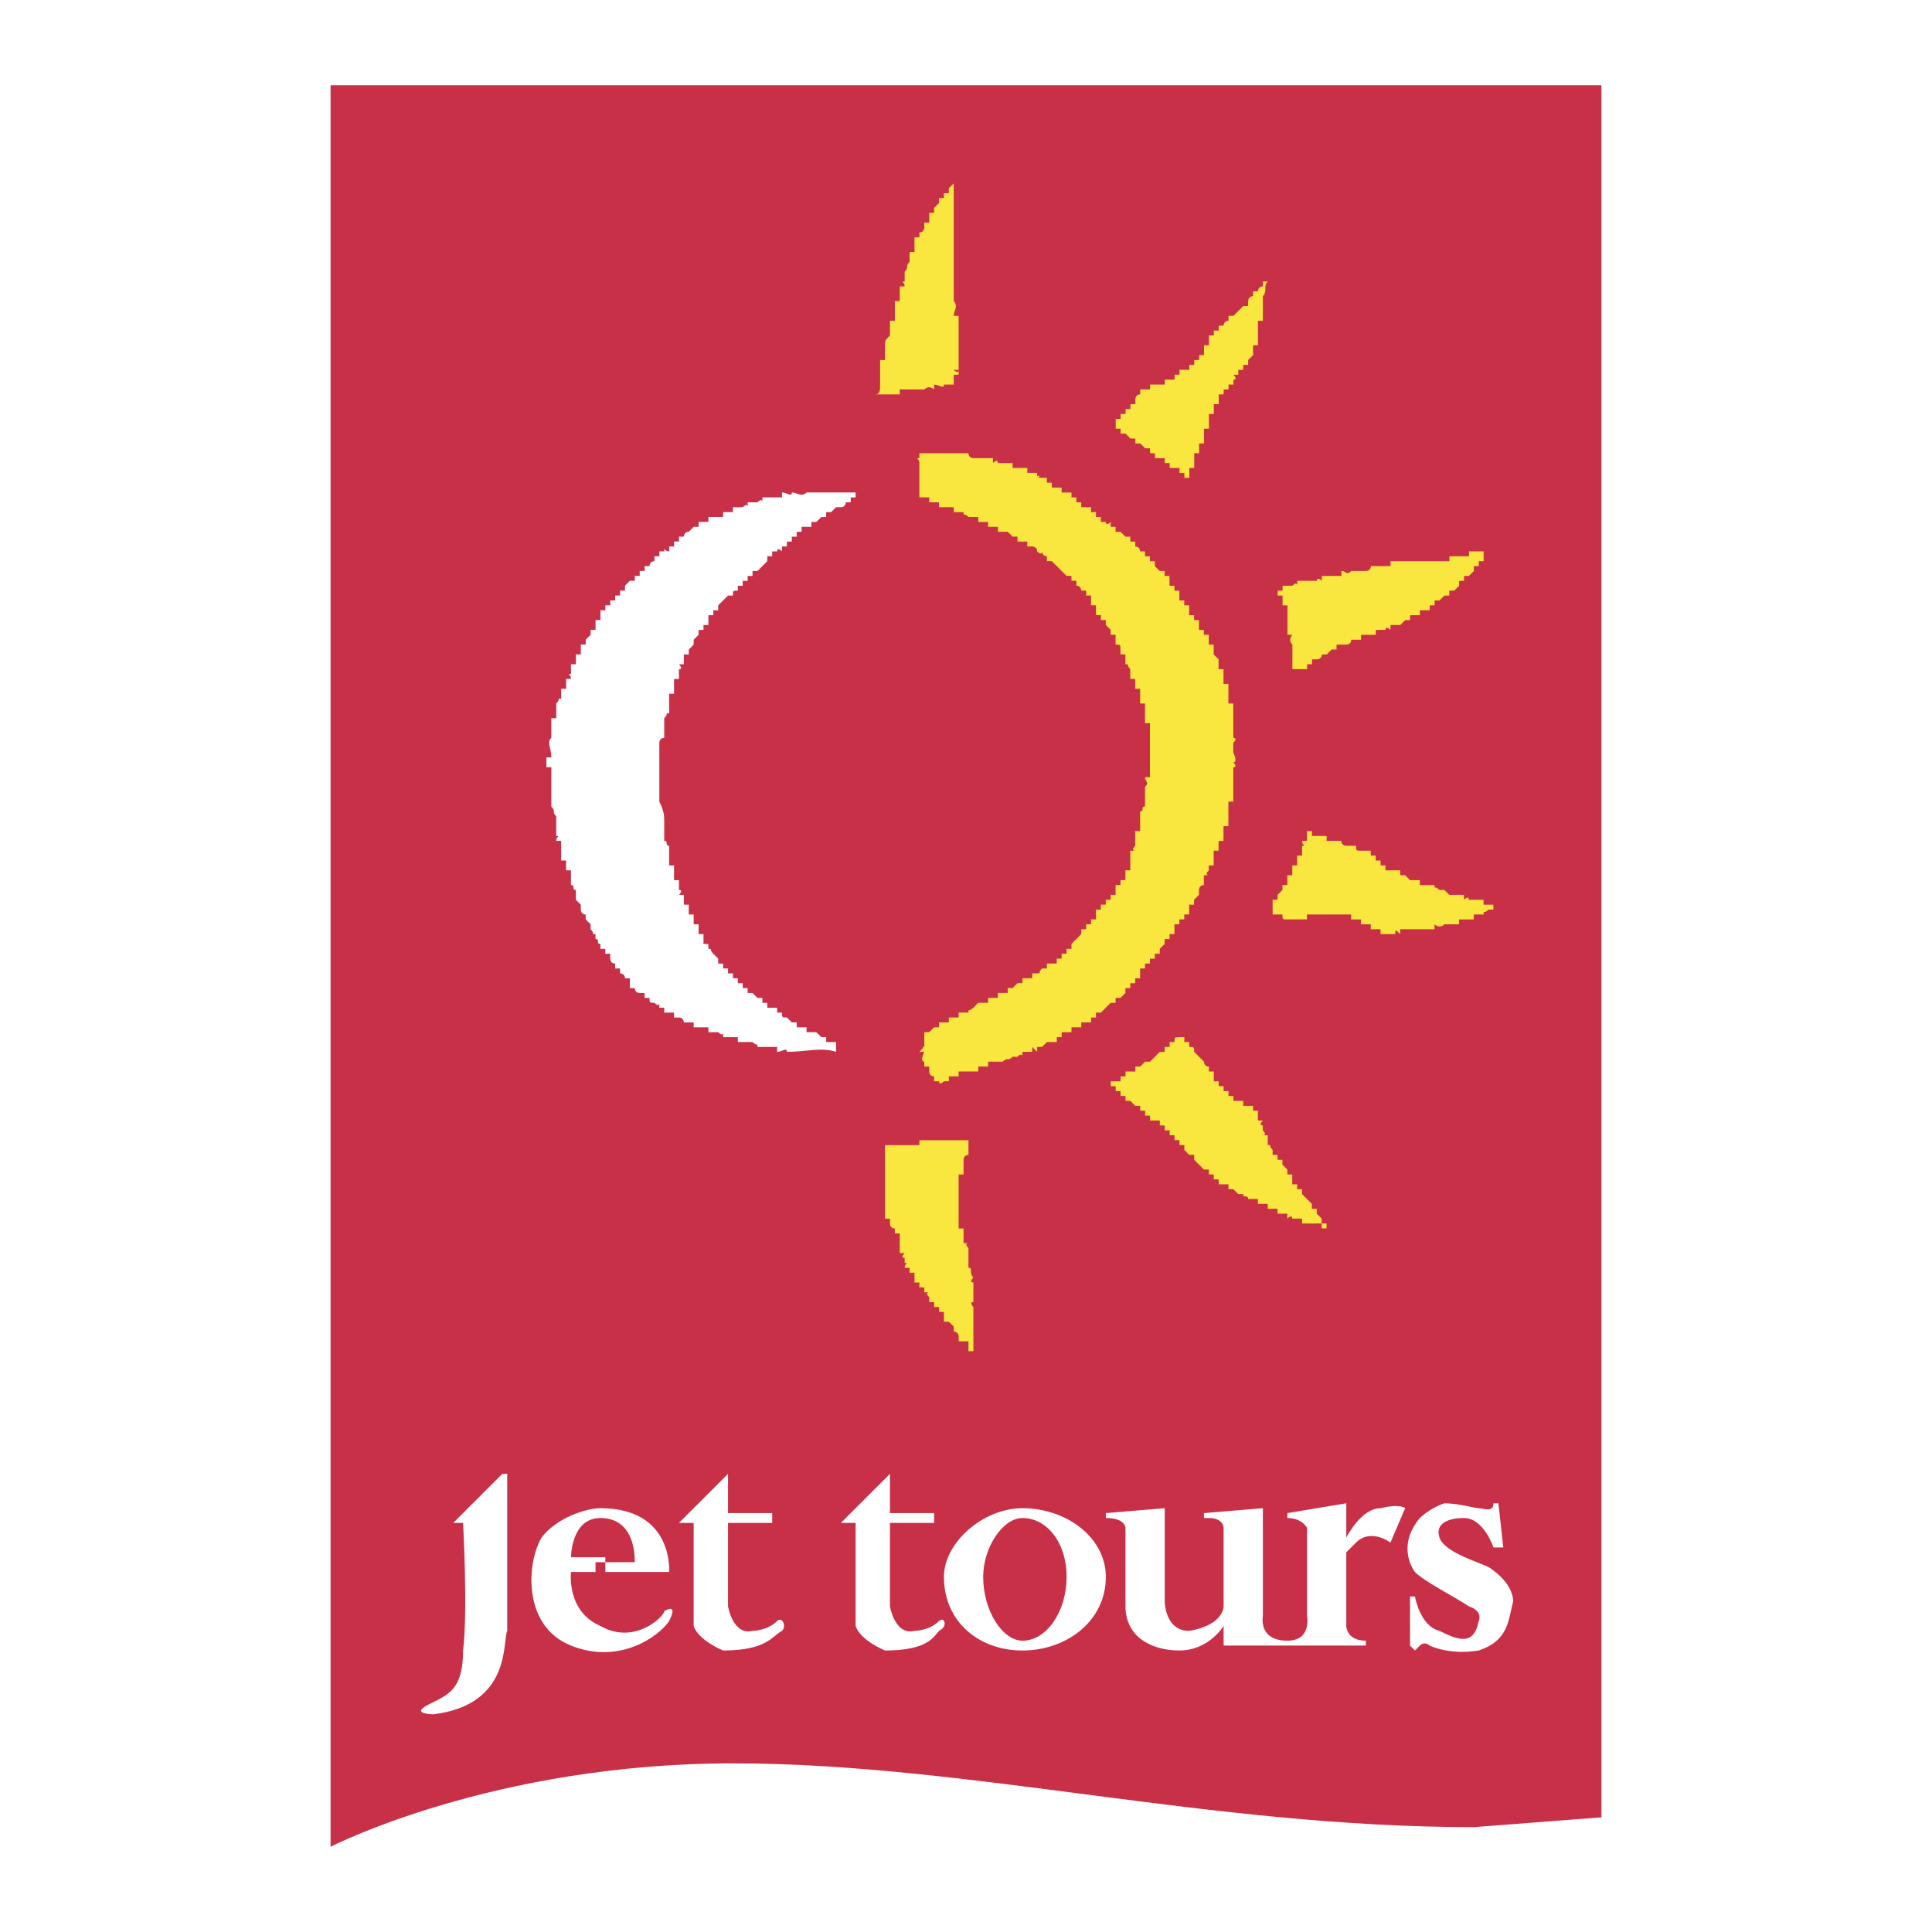 <svg xmlns="http://www.w3.org/2000/svg" width="2500" height="2500" viewBox="0 0 192.756 192.756"><g fill-rule="evenodd" clip-rule="evenodd"><path fill="#fff" d="M0 0h192.756v192.756H0V0z"/><path d="M159.775 8.504H32.981v175.748s16.155-8.322 40.143-8.322c23.499 0 47.487 6.365 73.922 6.365l12.729-.98V8.504z" fill="#c83047"/><path d="M95.154 18.295v11.75c.49.489 0 .979 0 1.469h.49v2.447s0-.489 0 0v.98s-.49 0 0 0V36.899h-.49s.49.489.49 0v.489h-.49v.979h-.979s.49 0 0 0c0 .489-.489 0-.979 0v.489s-.489-.489-.979 0h-2.448v.49h-.979-.49-.979c.49 0 .49-.49.49-.979v-.49-.49-.979c.489 0 0 0 0 0v-.489h.489V34.45c0-.49 0-.49.49-.979v-.98-.489h.49v-.979-.979h.489v-.979-.489h.489c0-.49-.489-.49 0-.49v-.979c.49-.489 0-.489.49-.979v-.49-.489h.49V23.68h.489v-.489c.49 0 .49-.49.49-.49v-.49h.49v-.489-.49h.489v-.49l.49-.489v-.49h.489v-.49h.49v-.489l.489-.489zM126.486 28.086c-.49.49 0 .979-.49 1.469v2.447h-.49v2.448h-.488v.979l-.49.49v.489h-.49v.49h-.488v.489h-.49s.49.49 0 .49v.49h-.49v.489h-.488v.49h-.49v.979h-.49v.979h-.488V42.773h-.49v1.468h-.49v.979h-.488s.488 0 0 0V46.689h-.49s.49 0 0 0v.979h-.49v-.489h-.488v-.49h-.49-.49c0-.49 0 0 0 0v-.49h-.488v-.49h-.49-.488v-.489h-.49v-.49h-.49l-.488-.49h-.49v-.489h-.49l-.488-.489h-.49v-.49h-.49v-.979h.49v-.49h.49v-.49h.488v-.489h.49v-.489s0-.49.49-.49v-.49h.978c0-.489 0 0 0 0v-.489H116.211v-.49h.978v-.49h.49v-.489h.978v-.49h.49v-.489h.488v-.49h.49v-.979h.49v-.979h.488v-.49h.49v-.49h.49c0-.489.488-.489.488-.489v-.489h.49l.49-.49.488-.49h.49v-.489s0-.49.49-.49v-.49h.488s0-.489.49-.489v-.49l.489.002zM91.727 45.22h4.896c0 .489.49.489.49.489H99.07v.49s.49-.49.49 0h1.468v.49h1.468v.49h.978v.489c.49 0 0-.489 0 0h.978v.49h.49v.489h.978v.49h.98v.49h.488v.489h.49v.49h.978v.49h.49v.489h.488v.489h.49c0 .49.49 0 .49 0v.49h.488v.49h.49l.49.489h.488v.49h.49v.49c.49 0 .49.489.49.489h.488v.488h.49v.49h.49v.49l.488.489h.49v.49h.488v.979h.49v.49h.49v.979h.488v.489h.49v.98h.49v.489h.488v.98h.49v.489h.49v.979h.488v.979l.49.49v.979h.49V68.23h.488v1.958h.49v2.448s0 .489 0 0v.979c-.49 0 .49 0 0 0 0 0 .49 0 0 .49v.978c0-.489 0 0 0 0s.49.979 0 .979c0 0 .49.489 0 .489v3.427h-.49v2.449h-.488v1.468h-.49v.979h-.49V86.343h-.488v.49c-.49.489 0 .489 0 .489h-.49v.979c-.49 0-.49.49-.49.49v.49l-.488.489v.49h-.49v.979h-.49v.489h-.488v.49h-.49v.979h-.49v.49h-.488v.49l-.49.489v.489h-.488v.49h-.49v.489h-.49v.49h-.488v.978h-.49v.49h-.49v.49h-.488v.488l-.49.49h-.49v.49h-.488l-.49.488-.49.49h-.488v.488h-.49v.49h-.978v.49h-.978v.488h-.98v.49h-.488v.49h-.98l-.488.488h-.49v.49l-.49-.49v.49h-.978v.49s0-.49-.49 0h-.488c-.49.488-.49 0-.979.488h-.98-.488v.49h-.98v.49h-.978-.49-.49v.488h-.979v.49h-.49c-.489.49-.489 0-.489 0h-.49v-.49c-.489 0-.489-.488-.489-.488v-.49h-.49v-.49c-.49 0 0-.979 0-.979h-.49c.49-.49.49-.49 0-.49h.49V102.982h.49l.489-.488h.49v-.49h.979v-.49h.979v-.488h.98c0-.49 0 0 .49-.49l.488-.488s0 .488 0 0h.98v-.49h.978v-.49h.978v-.488h.49l.488-.49h.49v-.49h.978c0-.488 0 0 0 0v-.488h.49c.49 0 0 0 .49-.49h.488v-.49h.98v-.489h.488v-.49h.49v-.489h.49v-.489l.488-.49.49-.49v-.489 0h.488v-.49h.49v-.49h.49v-.978h.488v-.49h.49v-.49h.49v-.488h.488v-.98h.49v-.489h.49v-.979h.488v-.49-.489-.979h.49s-.49 0 0-.489v-.979-.489h.49v-.489-1.468c.488 0 0-.49.488-.49V79.001v-.489c.49-.49 0-.49 0-.979h.49v-3.917-1.469h-.49v-.49-.489-.49-.49h-.488v-.979-.49h-.49v-.979h-.49v-.49-.49c-.488-.489 0-.489-.488-.489v-.98h-.49v-.489c0-.49 0-.49-.49-.49v-.979h-.488v-.489l-.49-.49v-.49h-.49v-.489h-.488v-.98h-.49v-.978h-.49v-.49h-.488s0-.49-.49-.49v-.489h-.488v-.49h-.49l-.49-.49-.488-.489-.49-.49h-.49V55.5c-.488 0-.488-.489-.488-.489s0 .489-.49 0c0-.489-.49-.489-.49-.489h-.488v-.49h-.49-.49v-.49h-.488l-.49-.489h-.978v-.49h-.49-.488v-.49s0 .49 0 0h-.98v-.489h-.978c-.49-.489-.49 0-.49-.489h-.49-.49v-.49h-.979-.489v-.49h-.979v-.489h-.98V46.688v-.49s-.489 0 0 0c0-.49-.489-.49 0-.49v-.488h.001z" fill="#f9e740"/><path d="M80.468 49.137h4.896v.49h-.49v.489h-.489s0 .49-.49.49h-.49l-.489.49h-.49v.489h-.489l-.49.489s0-.489 0 0h-.489v.49h-.49-.49v.49h-.489v.489h-.49v.49h-.49v.49h-.489v.489s-.489-.489-.489 0h-.49v.488h-.49v.49l-.489.49-.49.489h-.49v.49h-.489v.49h-.49v.489h-.489v.49c-.49 0-.49 0-.49.49h-.489l-.979.979v.49h-.489v.49h-.49v.979h-.489v.49h-.489v.489l-.49.489v.49l-.49.49v.489h-.489v.98h-.49s.49.489 0 .489v.979h-.49V69.21h-.49V71.169c-.489 0 0 0-.489.489v1.958c0-.49 0 0 0 0-.49 0-.49.49-.49.49V79.98c.49.979.49 1.469.49 1.958v1.958c.489 0 0 .49.489.49V86.343h.489V87.812h.49v.979c.49 0 0 .49 0 .49h.49v.979h.489v.979h.49v.979h.49v.979h.489v.98h.489v.489c.49 0 0 0 .49.489l.489.49v.489h.49v.49h.49v.49h.489v.488h.49v.49h.489v.49h.49v.488h.489l.49.49h.49v.49h.489v.488h.98v.49h.489c0 .488 0 .488.489.488l.49.49h.49v.49h.979v.488h.979l.49.49h.489v.49h.979v.488s.49.49 0 0v.49c-1.468-.49-2.937 0-4.896 0 0-.49-.489 0-.979 0v-.49H75.571c0-.488 0 0-.49-.488h-.979-.489v-.49h-.49-.979v-.49s0 .49-.49 0h-.979v-.488h-1.468v-.49h-.49-.489s0-.49-.49-.49h-.49v-.488h-.978v-.49h-.49v-.488s0 .488-.49 0c-.489 0-.489 0-.489-.49h-.49v-.49h-.49c-.489 0-.489-.488-.489-.488h-.49v-.98h-.489c0-.488-.49-.488-.49-.488v-.49h-.489v-.49c-.49 0-.49-.489-.49-.489v-.49h-.49v-.489h-.489v-.489c-.49 0 0-.49-.49-.49v-.49c-.49 0 0 0-.49-.489v-.49l-.489-.49v-.489c-.489 0-.489-.489-.489-.489v-.49l-.49-.49v-.98c-.49 0 0-.49-.49-.49v-.489-.979h-.489v-.979h-.49v-.49-.49-.979h-.49c0-.49.49-.49 0-.49v-.489-.979-.49c-.489-.489 0-.489-.489-.979v-.49-.979-.979-1.469h-.49v-.979h.49c0-.979-.49-1.468 0-1.958v-.49-.489-.979h.491V70.186c.49-.489 0-.489.49-.489v-.49-.49h.49v-.489-.49h.489c0-.489-.489-.489 0-.489v-.979h.49v-.49-.49h.49v-.489-.49h.489v-.49l.489-.489v-.489h.49v-.98h.49v-.979h.489v-.49h.49v-.489h.49v-.489h.489v-.49h.49v-.49l.489-.489h.49v-.49h.489v-.49h.49v-.487h.49s0-.49.489-.49v-.49h.49v-.489h.49c0-.489 0 0 .489 0v-.489h.489v-.49h.49v-.49h.49s0-.489.489-.489l.49-.49h.49v-.49h.978v-.489H72.146v-.489h.979v-.49h.979c.49-.49.49 0 .49 0v-.49h.979c.49-.489.49 0 .49 0v-.489h1.958v-.49c.489 0 .979.49.979 0 .489.001.978.49 1.468.001 0 0-.49 0 0 0z" fill="#fff"/><path d="M148.025 55.011h.49c-.49 0 0 0 0 0h-.49v.489s0-.489 0 0v.49h-.49v.49h-.488v.489l-.49.49h-.49v.49h-.488v.489l-.49.49h-.49v.49h-.488l-.49.489h-.488v.489h-.49v.49h-.978v.49h-.49-.49v.489h-.488l-.49.49h-.978v.49s-.49-.49-.49 0h-.978v.489h-1.468v.489h-.978c0 .49-.49.49-.49.49h-.978v.49h-.49l-.49.489h-.488c0 .49-.49.49-.49.49h-.49v.49h-.488v.489h-.98v.49s0-.49 0 0v-.49h-.488V64.313c-.49-.49 0-.979 0-.979h-.49v-.489-.49-.979-.979h-.49v-.978h-.488v-.49h.488v-.49h.98c.488-.489.488 0 .488 0v-.489h1.959c0-.49.49 0 .49 0v-.49h1.957v-.49c.49 0 .49.49.98 0h1.467s.49 0 .49-.489H138.733v-.49h5.874V55.5h1.958v-.489h.978.482s-.49 0 0 0zM130.402 82.916h.488v.489h1.468v.49h1.468c0 .49.49.49.49.49h.978c0 .489 0 .489.49.489h.978v.49h.49v.49h.488v.489h.49v.49h1.468v.489h.49l.488.49h.98v.489h1.468c0 .49 0 0 .488.49h.49l.488.49h1.468v.489s.49-.489.49 0h1.468v.49s0-.49 0 0h.978v.49h-.488c-.49.489-.49 0-.49.489h-.978v.489h-.98-.488v.49h-.98-.488c-.49.49-.979 0-.979 0v.49h-.98-2.448v.489c-.49-.489-.49-.489-.49 0h-1.468v-.489h-.978v-.49s0 .49 0 0h-.978v-.49h-.49-.488v-.489H130.397v.489h-1.958c-.49 0-.49 0-.49-.489h-.978v-.979-.49h.49v-.489l.488-.49V88.3h.49v-.979h.49v-.489-.49h.488v-.979h.49v-.49-.489c.49 0 0 0 0-.49h.49v-.978h.005zM117.674 103.477h.488v.49h.49v.488c.49 0 .49 0 .49.49l.488.49.49.488s0 .49.49.49c0 0-.49 0 0 0v.49h.488v.978h.49v.49h.49v.488h.488v.49h.49v.488h.978v.49h.98v.49h.488v.978h.49s-.49.49 0 .49v.488c.49.49 0 .49 0 .49h.49v.978c.488 0 0 0 .488.49v.49h.49v.488h.488v.49l.49.49v.488h.49v.978h.488v.49h.49v.49l.49.488.488.49v.49h.49v.488l.49.49v.49h.488v.488h-.488v-.488h-1.468-.49v-.49h-.49-.488c0-.49-.49 0-.49 0v-.49h-.979v-.488h-.978v-.49h-.98v-.49h-.978c0-.488-.49 0-.49-.488h-.488l-.49-.49h-.49v-.49h-.978v-.488h-.49v-.49h-.488v-.488h-.49l-.49-.49-.488-.49v-.488h-.49l-.49-.49v-.49h-.488v-.488h-.49v-.49h-.49v-.49h-.488v-.488h-.49v-.49h-.978v-.49h-.49v-.488h-.488v-.49h-.49l-.49-.49h-.488v-.488h-.49v-.49h-.49v-.488h-.488v-.49h.978v-.49h.49v-.488h.978v-.49h.49l.488-.49h.49c0-.488 0 0 0 0l.49-.488.488-.49h.49v-.49h.488v-.488h.49c.001-.49.001-.49.491-.49zM95.644 113.758h1.47-.49v1.468c-.49 0-.49.488-.49.488v1.468h-.49v5.384h.49v1.468h.49s-.49 0 0 .49c0-.49 0 0 0 0V126.483c.49 0 0 .488.49.979 0 0-.49.49 0 .49v1.957c-.49 0 0 .49 0 .49v2.447c0 .49 0-.49 0 0v1.959h-.49v-.98h-.98v-.488c0-.49-.49-.49-.49-.49v-.49l-.489-.488h-.49v-.98h-.489v-.488h-.49v-.49h-.489v-.49c-.49-.488 0-.488 0-.488h-.49v-.49h-.49v-.488h-.489v-.49-.49h-.49v-.488h-.49c0-.49.49-.49 0-.49v-.49c-.489 0 0-.488 0-.488h-.489v-.98-.979h-.489v-.49c-.49 0-.49-.488-.49-.488v-.49c-.49 0 0 0 0 0h-.49v-.49-3.426-.978c0-.49 0 0 0 0v-.49c0-.49 0 0 0 0v-.49c0 .49 0 0 0 0v-1.468H91.727v-.488h3.917c.489-.004-.49-.004 0-.004z" fill="#f9e740"/><path d="M102.008 150.473c4.406 0 8.322 2.938 8.322 6.854 0 4.406-3.916 7.344-8.322 7.344s-7.833-2.938-7.833-7.344c0-3.427 3.917-6.854 7.833-6.854v.98c-1.957 0-3.916 2.938-3.916 5.873 0 3.428 1.959 6.365 3.916 6.365 2.447 0 4.406-2.938 4.406-6.365 0-3.426-1.959-5.873-4.406-5.873v-.98zM46.199 151.941h-.979l4.896-4.895h.489v15.666c-.489.979.49 7.342-7.343 8.322 0 0-2.448 0-.489-.98 1.958-.979 3.427-1.469 3.427-5.385.489-3.915-.001-12.728-.001-12.728zM60.396 155.369h-3.427s0-3.916 2.938-3.916c2.448 0 3.427 1.957 3.427 4.406h-3.917v.979h7.343s.489-6.365-6.854-6.365c-1.469 0-4.406.98-5.875 2.938-1.469 2.449-1.958 8.812 2.937 10.77 4.896 1.959 8.812-.979 9.791-2.447.979-1.957-.489-.979-.489-.979 0 .49-2.938 3.426-6.364 1.469-3.427-1.469-2.938-5.385-2.938-5.385h3.427v-1.47h.001zM67.739 151.941l4.896-4.895v3.916h4.406v.979h-4.406v8.322s.489 2.938 2.447 2.449c0 0 1.469 0 2.448-.98.489-.488.979.49.489.98-.979.488-1.469 1.957-5.875 1.957 0 0-2.448-.979-2.938-2.447V151.941h-1.467zM83.895 151.941l4.896-4.895v3.916h4.406v.979H88.79v8.322s.49 2.938 2.448 2.449c0 0 1.469 0 2.448-.98.489-.488.979.49 0 .98-.49.488-.979 1.957-5.385 1.957 0 0-2.448-.979-2.937-2.447V151.941h-1.469zM136.275 163.691c-1.957 0-1.957-1.469-1.957-1.469v-7.344l.979-.979c1.469-1.469 3.428 0 3.428 0l1.469-3.428s-.49-.488-2.449 0c-1.957 0-3.426 2.938-3.426 2.938v-3.426l-5.875.979v.49c1.469 0 1.959.979 1.959.979v8.812s.488 2.447-1.959 2.447c-2.938 0-2.447-2.447-2.447-2.447v-10.771l-5.875.49v.49h.49c1.469 0 1.469.979 1.469.979v7.832c0 .49-.49 1.959-3.428 2.449-2.447 0-2.447-2.938-2.447-2.938v-9.303l-5.875.49v.49c1.959 0 1.959.979 1.959.979v7.832c0 2.937 2.447 4.406 5.385 4.406s4.406-2.447 4.406-2.447v1.957h14.195v-.487h-.001zM149.494 149.984l.49 4.406h-.98s-.979-2.938-2.938-2.938c-1.469 0-2.936.488-2.447 1.957.49 1.469 3.916 2.449 4.896 2.938 0 0 2.447 1.469 2.447 3.428-.49 1.957-.49 3.916-3.428 4.895-2.938.49-4.895-.49-4.895-.49s-.49-.488-.979 0l-.49.49-.49-.49v-4.895h.49s.49 2.938 2.447 3.428c1.959.979 3.428 1.467 3.916-.98 0 0 .49-.979-.979-1.469-1.469-.979-4.406-2.447-5.385-3.426 0 0-1.959-2.447.49-5.385 0 0 .979-.98 2.447-1.469 1.469 0 2.938.488 3.426.488.49 0 1.469.49 1.469-.488h.493z" fill="#fff"/></g></svg>
